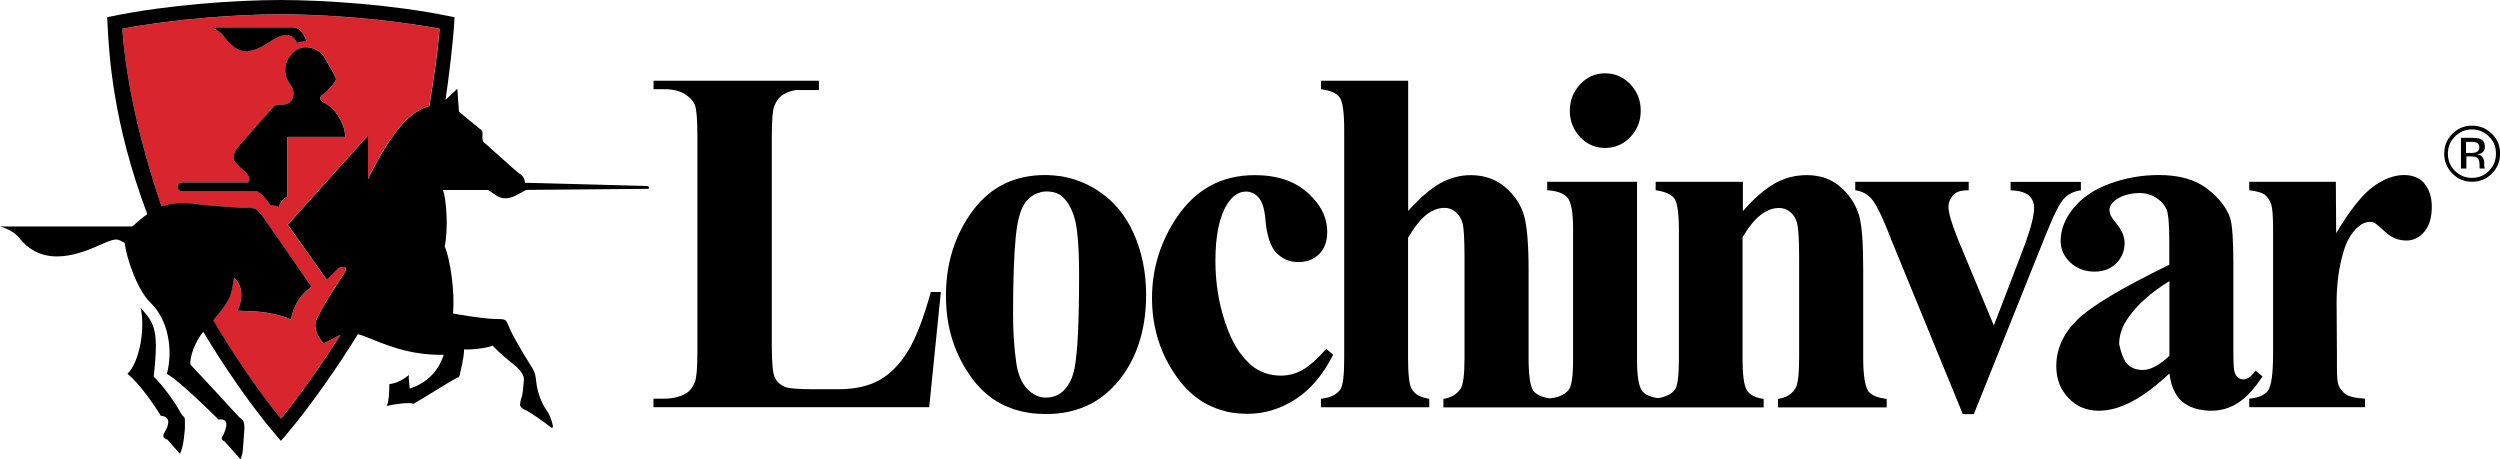 <svg xmlns="http://www.w3.org/2000/svg" id="a" viewBox="0 0 229.82 42.22"><path d="M191.23,17.5h.06v-.78h-6.46v.78c.21,0,.4,.02,.58,.05,0,0,.02,0,.03,0,.34,.05,.61,.14,.83,.26,.02,0,.03,.02,.05,.03,.08,.04,.15,.09,.21,.15,.3,.29,.46,.66,.46,1.11,0,.69-.27,1.78-.81,3.27-.09,.26-.2,.54-.31,.82l-.09,.25-2.49,6.48-3.24-7.78c-.62-1.52-.93-2.56-.93-3.11,0-.44,.17-.83,.51-1.16,.23-.25,.66-.37,1.29-.38h.02s.03,0,.04,0v-.78h-10.43v.78c.62,.09,1.06,.33,1.45,.74,.05,.05,.1,.11,.16,.19,.03,.04,.06,.09,.09,.13,.03,.04,.05,.08,.08,.12,.04,.07,.09,.15,.14,.24,.02,.03,.03,.06,.05,.09,.06,.1,.12,.22,.18,.34,0,.02,.02,.03,.03,.05,.07,.14,.14,.29,.22,.45h0c.23,.51,.49,1.11,.77,1.82h0s.03,.08,.05,.12l.07,.21,6.57,16.01v.04l.03,.03h1.01l6.53-16.28c.78-1.96,1.37-3.15,1.77-3.55,.39-.4,.89-.65,1.5-.74"></path><path d="M171.73,35.91c-.27-.39-.45-1.39-.45-2.99v-8.16c0-2.36-.1-3.95-.38-4.96-.29-.99-.91-1.95-1.79-2.68-.38-.32-.79-.55-1.23-.71,0,0-.01-.01-.02-.02-.05-.02-.1-.03-.15-.05-.02,0-.04-.01-.05-.02-.11-.03-.23-.07-.35-.09h-.04c-.37-.09-.76-.13-1.18-.13-.01,0-.02,0-.03,0-.02,0-.04,0-.06,0-.24,0-.46,.02-.67,.05-.02,0-.04,0-.06,0-.22,.03-.43,.07-.62,.12-.05,.01-.11,.03-.16,.04-.24,.07-.46,.14-.64,.22-.01,0-.03,.01-.04,.01-.43,.18-.69,.34-.69,.34-.92,.53-1.89,1.37-2.9,2.53v-2.7h-8.02v.78c.88,.12,1.45,.38,1.73,.77,.27,.39,.41,1.38,.41,2.98v11.68c0,1.6-.12,2.57-.36,2.89-.32,.43-.86,.68-1.57,.79-.68-.1-1.17-.31-1.44-.65-.32-.41-.48-1.35-.48-2.83V16.71h-8.26v.78c.93,.06,1.56,.29,1.89,.71,.32,.41,.49,1.35,.49,2.83v12.1c0,1.48-.14,2.38-.42,2.73-.39,.46-.98,.7-1.75,.76-.73-.12-1.23-.35-1.49-.71-.28-.39-.43-1.39-.43-2.99v-8.08c0-2.36-.14-4.04-.42-5.04-.29-.99-.87-1.86-1.74-2.6-.87-.74-1.93-1.1-3.16-1.1-.96,0-1.9,.25-2.79,.74-.9,.5-1.88,1.35-2.96,2.55V7.42h-8.01v.78c.87,.12,1.45,.37,1.72,.77,.27,.39,.41,1.38,.41,2.97v20.98c0,1.6-.12,2.56-.36,2.89-.35,.48-.94,.76-1.78,.85v.78h9.96v-.78c-.82-.12-1.37-.43-1.63-.94-.21-.38-.32-1.31-.32-2.8v-11.07c.61-1.02,1.18-1.73,1.71-2.13,.53-.41,1.08-.61,1.64-.61,.38,0,.72,.12,1.01,.36,.3,.25,.52,.59,.64,1.02,.13,.44,.19,1.51,.19,3.22v9.22c0,1.51-.12,2.46-.38,2.84-.35,.5-.87,.79-1.56,.9v.78h29.44v-.78c-.75-.1-1.26-.36-1.53-.78-.28-.42-.41-1.4-.41-2.96v-11.11c1.04-1.8,2.16-2.7,3.36-2.7,.38,0,.7,.12,1.01,.36,.08,.06,.15,.13,.21,.2,.2,.22,.34,.5,.43,.83,.09,.33,.15,1.02,.18,2.06,0,.35,.01,.73,.01,1.15v9.21c0,1.47-.11,2.39-.34,2.76-.32,.55-.85,.87-1.6,.98v.78h9.99v-.78c-.88-.1-1.45-.36-1.73-.75"></path><path d="M195.51,33.41c-.46-.51-.7-1.79-.7-1.79,0-.81,.28-1.62,.83-2.41,.83-1.2,2.09-2.32,3.79-3.37v6.87c-.93,.87-1.74,1.3-2.45,1.3-.63,0-1.12-.2-1.47-.6m12.47,1.19l-.63-.53c-.38,.54-.75,.81-1.12,.81-.19,0-.36-.06-.5-.17-.14-.12-.25-.3-.32-.54-.07-.25-.1-.84-.1-1.78v-8.05c0-2.23-.1-3.66-.29-4.28-.33-.97-1.03-1.88-2.12-2.71-1.09-.84-2.57-1.26-4.44-1.26-1.55,0-3.04,.26-4.47,.78-1.44,.52-2.55,1.26-3.35,2.23-.8,.97-1.21,1.99-1.21,3.06,0,.75,.3,1.41,.89,1.97,.59,.56,1.34,.84,2.22,.84,.83,0,1.5-.26,2.01-.77,.51-.51,.76-1.13,.76-1.86,0-.6-.26-1.21-.8-1.85-.4-.46-.59-.85-.59-1.16,0-.35,.18-.66,.54-.93,.59-.43,1.34-.65,2.26-.65,.56,0,1.07,.15,1.53,.46,.46,.3,.76,.66,.93,1.07,.16,.41,.24,1.4,.24,2.97v2.09c-4.34,2.11-7.16,3.79-8.45,5.05-1.29,1.26-1.94,2.69-1.94,4.28,0,1.17,.37,2.14,1.12,2.92,.74,.78,1.68,1.17,2.8,1.17,1.91,0,4.07-1.14,6.48-3.43,.04,.29,.09,.56,.15,.81,.2,.75,.54,1.34,1.01,1.77,.11,.1,.25,.19,.38,.27,.46,.29,1.02,.47,1.67,.54,.2,.02,.39,.04,.58,.04,.96,0,1.81-.25,2.56-.75,.76-.5,1.48-1.3,2.19-2.39"></path><path d="M97.34,36.25c-.35,.2-.75,.3-1.21,.3-.64,0-1.21-.28-1.72-.82-.51-.55-.84-1.35-.99-2.41-.2-1.38-.29-2.87-.29-4.45,0-3,.08-5.34,.24-7.03,.16-1.69,.5-2.81,1.01-3.38,.25-.28,.53-.49,.82-.63,.1-.05,.21-.08,.32-.11,.06-.02,.11-.04,.17-.06,.17-.04,.34-.06,.52-.06,.58,0,1.06,.15,1.42,.46,.51,.44,.91,1.12,1.17,2.06,.26,.94,.4,2.68,.4,5.2,0,4.29-.14,7.14-.42,8.55-.18,.91-.54,1.61-1.09,2.12-.11,.1-.23,.18-.36,.25m3.54-18.76c-1.07-.67-2.2-1.1-3.4-1.29h0s-.04,0-.05,0c-.14-.02-.29-.03-.43-.05-.07,0-.15-.02-.22-.02-.22-.01-.44-.03-.67-.03-2.84,0-5.07,1.1-6.7,3.31-1.62,2.21-2.44,4.8-2.44,7.77s.8,5.42,2.39,7.6c.19,.26,.38,.49,.59,.72,.07,.08,.14,.14,.21,.22,.14,.14,.28,.28,.43,.41,.09,.08,.18,.15,.26,.22,.14,.11,.29,.22,.44,.33,.1,.06,.19,.13,.29,.19,.16,.1,.32,.18,.48,.27,.1,.05,.2,.1,.29,.15,.19,.09,.39,.16,.6,.24,.08,.03,.15,.06,.23,.09,.29,.09,.58,.17,.89,.24,.05,.01,.12,.02,.17,.03,.21,.04,.43,.08,.65,.11h.01c.41,.04,.83,.07,1.28,.07,3.01,0,5.36-1.19,7.07-3.59,1.41-1.98,2.12-4.44,2.12-7.38,0-2.04-.38-3.92-1.14-5.63-.77-1.72-1.88-3.04-3.35-3.97"></path><path d="M121.9,32.09c-.84,.95-1.58,1.59-2.19,1.93-.62,.34-1.27,.51-1.95,.51-1.05,0-1.97-.32-2.73-.95-.17-.15-.33-.31-.49-.48-.04-.04-.08-.09-.12-.13-.15-.18-.3-.36-.45-.56-.54-.76-.99-1.7-1.36-2.82-.59-1.78-.88-3.66-.88-5.61,0-2.35,.37-4.1,1.1-5.24,.49-.76,1.06-1.13,1.73-1.13,.09,0,.18,.01,.27,.03,.04,0,.07,.01,.11,.03,.06,.02,.12,.04,.18,.06,.03,.01,.07,.03,.1,.04,.06,.03,.12,.07,.18,.12,.03,.02,.05,.03,.08,.05,.08,.07,.16,.14,.23,.23,.33,.37,.53,1.02,.61,1.96,.12,1.49,.46,2.52,1,3.1,.12,.13,.26,.24,.39,.34,.05,.03,.09,.06,.14,.09,.1,.07,.2,.12,.31,.18,.05,.02,.1,.05,.16,.07,.12,.05,.24,.08,.37,.11,.04,.01,.08,.02,.12,.03,.01,0,.03,0,.04,0h0c.17,.02,.33,.04,.51,.04,.79,0,1.43-.25,1.92-.75,.49-.5,.73-1.17,.73-2.02,0-1.33-.6-2.53-1.81-3.61-.9-.81-2.04-1.31-3.41-1.51h0c-.46-.07-.94-.1-1.45-.1-3.04,0-5.42,1.3-7.16,3.88-1.44,2.14-2.28,4.62-2.28,7.44,0,1.1,.13,2.14,.37,3.11,.4,1.63,1.13,3.1,2.11,4.4,.18,.25,.38,.48,.58,.69,.06,.07,.13,.13,.19,.19,.14,.14,.28,.28,.43,.41,.08,.07,.16,.14,.25,.2,.14,.11,.28,.22,.42,.32,.09,.06,.19,.12,.28,.18,.14,.09,.29,.17,.44,.25,.1,.05,.2,.1,.3,.15,.16,.07,.32,.14,.48,.2,.1,.04,.2,.08,.3,.11,.18,.06,.36,.11,.55,.16,.09,.02,.18,.05,.27,.07,.27,.06,.55,.1,.84,.13,0,0,.01,0,.02,0h0c.31,.03,.63,.05,.96,.05,1.55,0,3.03-.45,4.41-1.34,1.38-.9,2.53-2.26,3.46-4.1l-.65-.53Z"></path><path d="M147.57,13.6c.89,0,1.66-.33,2.3-1,.64-.66,.96-1.47,.96-2.42s-.32-1.76-.95-2.43c-.64-.67-1.41-1.01-2.32-1.01s-1.67,.34-2.3,1.01c-.63,.68-.95,1.49-.95,2.43s.32,1.75,.95,2.42c.63,.67,1.39,1,2.3,1"></path><path d="M228.81,15.7c-.43,.44-.95,.65-1.57,.65s-1.14-.22-1.57-.65c-.43-.43-.64-.96-.64-1.58s.22-1.14,.65-1.57c.43-.43,.95-.65,1.56-.65s1.14,.22,1.57,.65c.43,.43,.64,.95,.64,1.57s-.21,1.14-.64,1.58m.26-3.4c-.5-.5-1.11-.75-1.82-.75s-1.31,.25-1.81,.75c-.5,.5-.75,1.11-.75,1.82s.25,1.32,.75,1.83c.5,.51,1.11,.76,1.82,.76s1.32-.25,1.82-.76c.5-.51,.75-1.11,.75-1.83s-.25-1.32-.75-1.82"></path><path d="M227.63,14c-.11,.04-.27,.06-.48,.06h-.45v-1.02h.43c.28,0,.48,.03,.6,.1,.12,.07,.19,.21,.19,.41,0,.22-.1,.36-.29,.44m.74,1.34c0-.07,0-.14,0-.21v-.21c0-.14-.05-.29-.15-.44-.1-.15-.26-.24-.48-.28,.17-.03,.31-.07,.41-.14,.18-.12,.28-.31,.28-.56,0-.36-.15-.6-.44-.72-.16-.07-.42-.1-.77-.1h-.99v2.82h.5v-1.11h.39c.26,0,.45,.03,.55,.09,.18,.1,.27,.32,.27,.65v.31l.02,.03s0,.02,0,.03h.47l-.02-.03s-.02-.07-.02-.15"></path><path d="M222.87,16.85c-.46-.51-1.09-.76-1.87-.76-.91,0-1.85,.35-2.83,1.06-.98,.71-2.12,2.13-3.41,4.28l-.03-4.72h-7.96v.78c.67,.08,1.14,.21,1.41,.4,.26,.19,.47,.5,.61,.91,.11,.33,.17,1.08,.17,2.27v11.47c0,1.81-.16,2.93-.46,3.36-.3,.42-.88,.67-1.73,.75v.78h10.64v-.78c-.79-.05-1.35-.16-1.68-.35-.33-.19-.58-.48-.75-.88-.1-.24-.15-.78-.15-1.63v-1.23l-.03-4.76c0-1.73,.22-3.31,.66-4.75,.29-.94,.72-1.66,1.28-2.16,.36-.33,.74-.49,1.14-.49,.18,0,.34,.04,.48,.13,.1,.06,.41,.34,.96,.83,.54,.5,1.17,.75,1.91,.75h.01c.63,0,1.18-.28,1.63-.81,.46-.55,.68-1.31,.68-2.29,0-.88-.22-1.56-.64-2.07-.01-.02-.03-.05-.06-.09"></path><path d="M83.48,32.25c-.74,1.22-1.61,2.11-2.62,2.68-1.01,.57-2.26,.85-3.77,.85h-2.37c-1.34,0-2.18-.07-2.54-.2-.49-.21-.81-.52-.98-.94-.17-.42-.25-1.4-.25-2.94V12.56c0-1.52,.08-2.46,.23-2.82,.21-.51,.5-.86,.86-1.07,.31-.19,.68-.31,1.11-.39h2.13v-.86h-15.2v.78h.95c.81,0,1.44,.15,1.91,.44,.47,.29,.78,.63,.94,1.01,.15,.39,.23,1.35,.23,2.91v19.73c0,1.52-.08,2.46-.23,2.82-.2,.51-.48,.87-.85,1.07-.12,.07-.25,.14-.38,.19-.06,.02-.12,.04-.19,.06-.08,.03-.17,.06-.26,.08-.07,.02-.14,.03-.22,.05-.1,.02-.19,.04-.3,.05-.06,0-.13,.01-.19,.02-.15,.01-.3,.02-.47,.02h-.95v.78h25.35l1.07-10.59h-.92c-.66,2.38-1.35,4.18-2.08,5.4"></path><path d="M28.18,3.8c-.28,.01-.53,0-.88,.14-.56-1.25-1.77-.6-2.43-.15-2.36,1.62-3.23,.7-3.83,.1-.61-.6-.46-.85-1.57-1.39h7.51c.37,.07,.83,.2,1.2,1.3m1.54,1.28l1.11,1.94s.1,.18,.05,.31c-.17,.43-.83,1.12-1.24,1.4-.4,.28-.12,.58,.23,.75,.94,.47,1.87,1.9,1.87,3.1h-5.33v5.5c-.45,.22-.66,.6-.78,.97-.18-.18-.51-.15-.79-.18-.35-.65-.98-1.2-1.21-1.29h-6.89c-.22,0-.41-.18-.41-.41s.19-.4,.41-.4h6.01c.18,0,.23-.4,.08-.62-.15-.23-.66-.65-1.14-1.15-.47-.49-.07-1.17,.2-1.5,.28-.32,2.78-3.2,3.18-3.6,.41-.4,.48-.28,.86-.28,1.09,0,1.29-1.18,.78-1.8-.5-.62-.85-1.83,.13-2.9,.99-1.07,2.35-.45,2.88,.16M11.24,2.65c.09,1.32,.3,3.22,.73,5.56,.53,2.84,1.42,6.42,2.88,10.78,.82-.3,1.86-.43,3.27-.22,1.01,.15,4.09,.35,4.75,.35s.76,.15,1.06,.5c.3,.35,4.7,6.75,4.7,6.75-.81,.55-1.67,1.6-1.87,3-1.97-.8-3.64-.75-4.95-.8,.56-1.05,.5-2.4-.31-3-.27,1.47-.11,1.78-1.91,3.87,1.72,2.9,4.09,6.46,6.23,9.04,1.74-2.09,4-5.38,5.46-7.69-.52,.2-.97,.53-1.55,.77-1.01-1.1-.71-2-.71-2,.4-1.15,2.27-3.9,2.67-4.55,.4-.65-.4-.45-.6-.35l-1.07,1.05-3.58-5.05,7.37-8.2v4c2.55-5.17,4.28-6.35,5.64-6.69,.38-2.3,.83-5.36,.94-7.12-4.75-.92-10.69-1.33-14.58-1.33s-9.84,.42-14.59,1.33" style="fill:#d8252e;"></path><path d="M16.86,38.27c-.15-.1-.15-.15-.41-.6-.25-.45-1.21-1.95-2.32-3.05,.51-4.55,0-4.9-1.21-6.35,.46,1.9-.1,5.06-1.21,6.1,1.01,.75,2.47,2.85,3.07,3.85,1.06,.1,.66,1,.36,1.5-.3,.5,0,.6,.25,.7l1.16,1.3c.36-.7,.45-2.35,.45-2.4v-.45c0-.4,0-.5-.15-.6"></path><path d="M39.47,9.77c-1.36,.34-3.09,1.52-5.64,6.69v-4l-7.37,8.2,3.58,5.05,1.06-1.05c.2-.1,1.01-.3,.61,.35-.4,.65-2.27,3.4-2.68,4.55,0,0-.3,.9,.71,2,.58-.24,1.03-.57,1.55-.77-1.46,2.31-3.72,5.59-5.46,7.69-2.14-2.58-4.51-6.14-6.22-9.04,1.79-2.09,1.64-2.41,1.9-3.88,.81,.6,.86,1.95,.3,3,1.31,.05,2.98,0,4.95,.8,.2-1.4,1.06-2.45,1.87-3,0,0-4.39-6.4-4.7-6.75-.3-.35-.41-.5-1.06-.5s-3.74-.2-4.75-.35c-1.41-.21-2.45-.08-3.27,.22-1.47-4.36-2.35-7.94-2.88-10.78-.43-2.34-.64-4.24-.73-5.56,4.75-.91,10.68-1.33,14.58-1.33s9.83,.42,14.59,1.33c-.11,1.76-.56,4.82-.94,7.12m20,7.34c-.25,0-11.21-.3-11.21-.3-.05-.45-.2-.64-.51-.84-.3-.2-3.34-2.95-3.34-2.95-.1-.2-.05-.55-.05-.8s-.3-.4-.3-.4l-1.87-1.55-.15-2.1-1.08,1.01c.28-1.91,.71-5.46,.79-7.02l.03-.57-.56-.11c-4.93-1.02-11.29-1.47-15.41-1.47S15.34,.45,10.41,1.47l-.56,.11,.03,.57c.15,2.95,.5,9.16,3.66,17.53-.51,.36-.94,.77-1.38,1.14H0c.25,.05,1.26,.4,1.77,1.05,2.28,2.93,5.85,1.35,7.52,.6,1.67-.75,1.52-.4,2.17-.15,.15,1.35,1.14,4.32,2.37,5.5,1.72,1.65,2.07,4.5,1.51,6.55,1.21,.65,4.75,4.2,4.75,4.2,1.26-.2,.51,1.3,.35,1.55-.15,.25,.05,.4,.2,.45l1.47,1.65s.15-.35,.2-.7c.03-.2,.1-1.4,.15-2,.05-.6-.1-.9-.26-1-.15-.1-.4-.35-.75-.75-.35-.4-3.03-3.3-3.94-4.25-.1-.7,.43-2.11,1.17-3.02,1.83,3.05,4.34,6.75,6.64,9.44l.5,.59,.51-.59c2.17-2.55,4.76-6.27,6.57-9.22,.19,.05,.4,.11,.62,.2,1.87,.74,4.04,1.75,7.27,1.7-.35,1.1-1.21,2.5-3.13,3.1,0-.4-.15-.95-.05-1.25-.61,.45-.96,.7-1.82,.85,0,.65-.05,1.75-.25,2,.86-.2,2.12-.35,2.48-.2,1.31-.75,3.53-2.2,4.14-2.45,.15-.15,.15-.45,.15-.45,0,0,.35-1.3,.35-2.1,.86,.05,2.22-.15,2.62-.35,.71,.75,1.46,1.35,2.02,1.8,.55,.45,.91,.95,.86,1.4-.05,.45-.1,1.3-.21,1.55-.1,.25-.15,.7-.15,.7,0,0,.05,.3,.45,.45,.4,.15,1.87,1.2,2.37,1.6,.25,.2,.2-.15,.2-.15,0,0-.15-.75-.45-1.2-.3-.45-.96-1.4-1.11-3.1-.05-.55-.3-.95-.3-.95,0,0-1.62-2.55-2.07-3.6-.46-1.05-.3-.91-1.51-.95-1.21-.05-3.54-.45-3.74-.51,.2-1.9-.26-5.05-.76-6.15,.35-1.7,.15-4.29-.15-5.19h4.14c.7,.39,1.17,1.18,2.58,.49,.4-.2,.91-.5,.91-.5l11.15-.1c.26,0,.2-.25-.05-.25"></path><path d="M21.04,3.9c.61,.6,1.47,1.52,3.83-.1,.66-.45,1.87-1.1,2.43,.15,.35-.15,.61-.13,.88-.14-.37-1.1-.83-1.23-1.2-1.3h-7.51c1.11,.54,.96,.79,1.57,1.39"></path><path d="M26.84,4.92c-.98,1.07-.63,2.28-.13,2.9,.51,.63,.31,1.8-.78,1.8-.38,0-.45-.12-.86,.28-.4,.4-2.9,3.28-3.18,3.6-.28,.33-.67,1.01-.2,1.5,.48,.5,.98,.92,1.14,1.15,.15,.22,.1,.62-.08,.62h-6.01c-.22,0-.41,.18-.41,.41s.19,.41,.41,.41h6.89c.23,.09,.86,.64,1.21,1.29,.28,.03,.6,0,.78,.17,.12-.37,.33-.75,.78-.97v-5.5h5.33c0-1.2-.93-2.64-1.87-3.1-.36-.17-.63-.48-.23-.75,.41-.27,1.07-.97,1.24-1.4,.05-.13-.05-.3-.05-.3l-1.11-1.95c-.53-.61-1.89-1.23-2.88-.15"></path></svg>